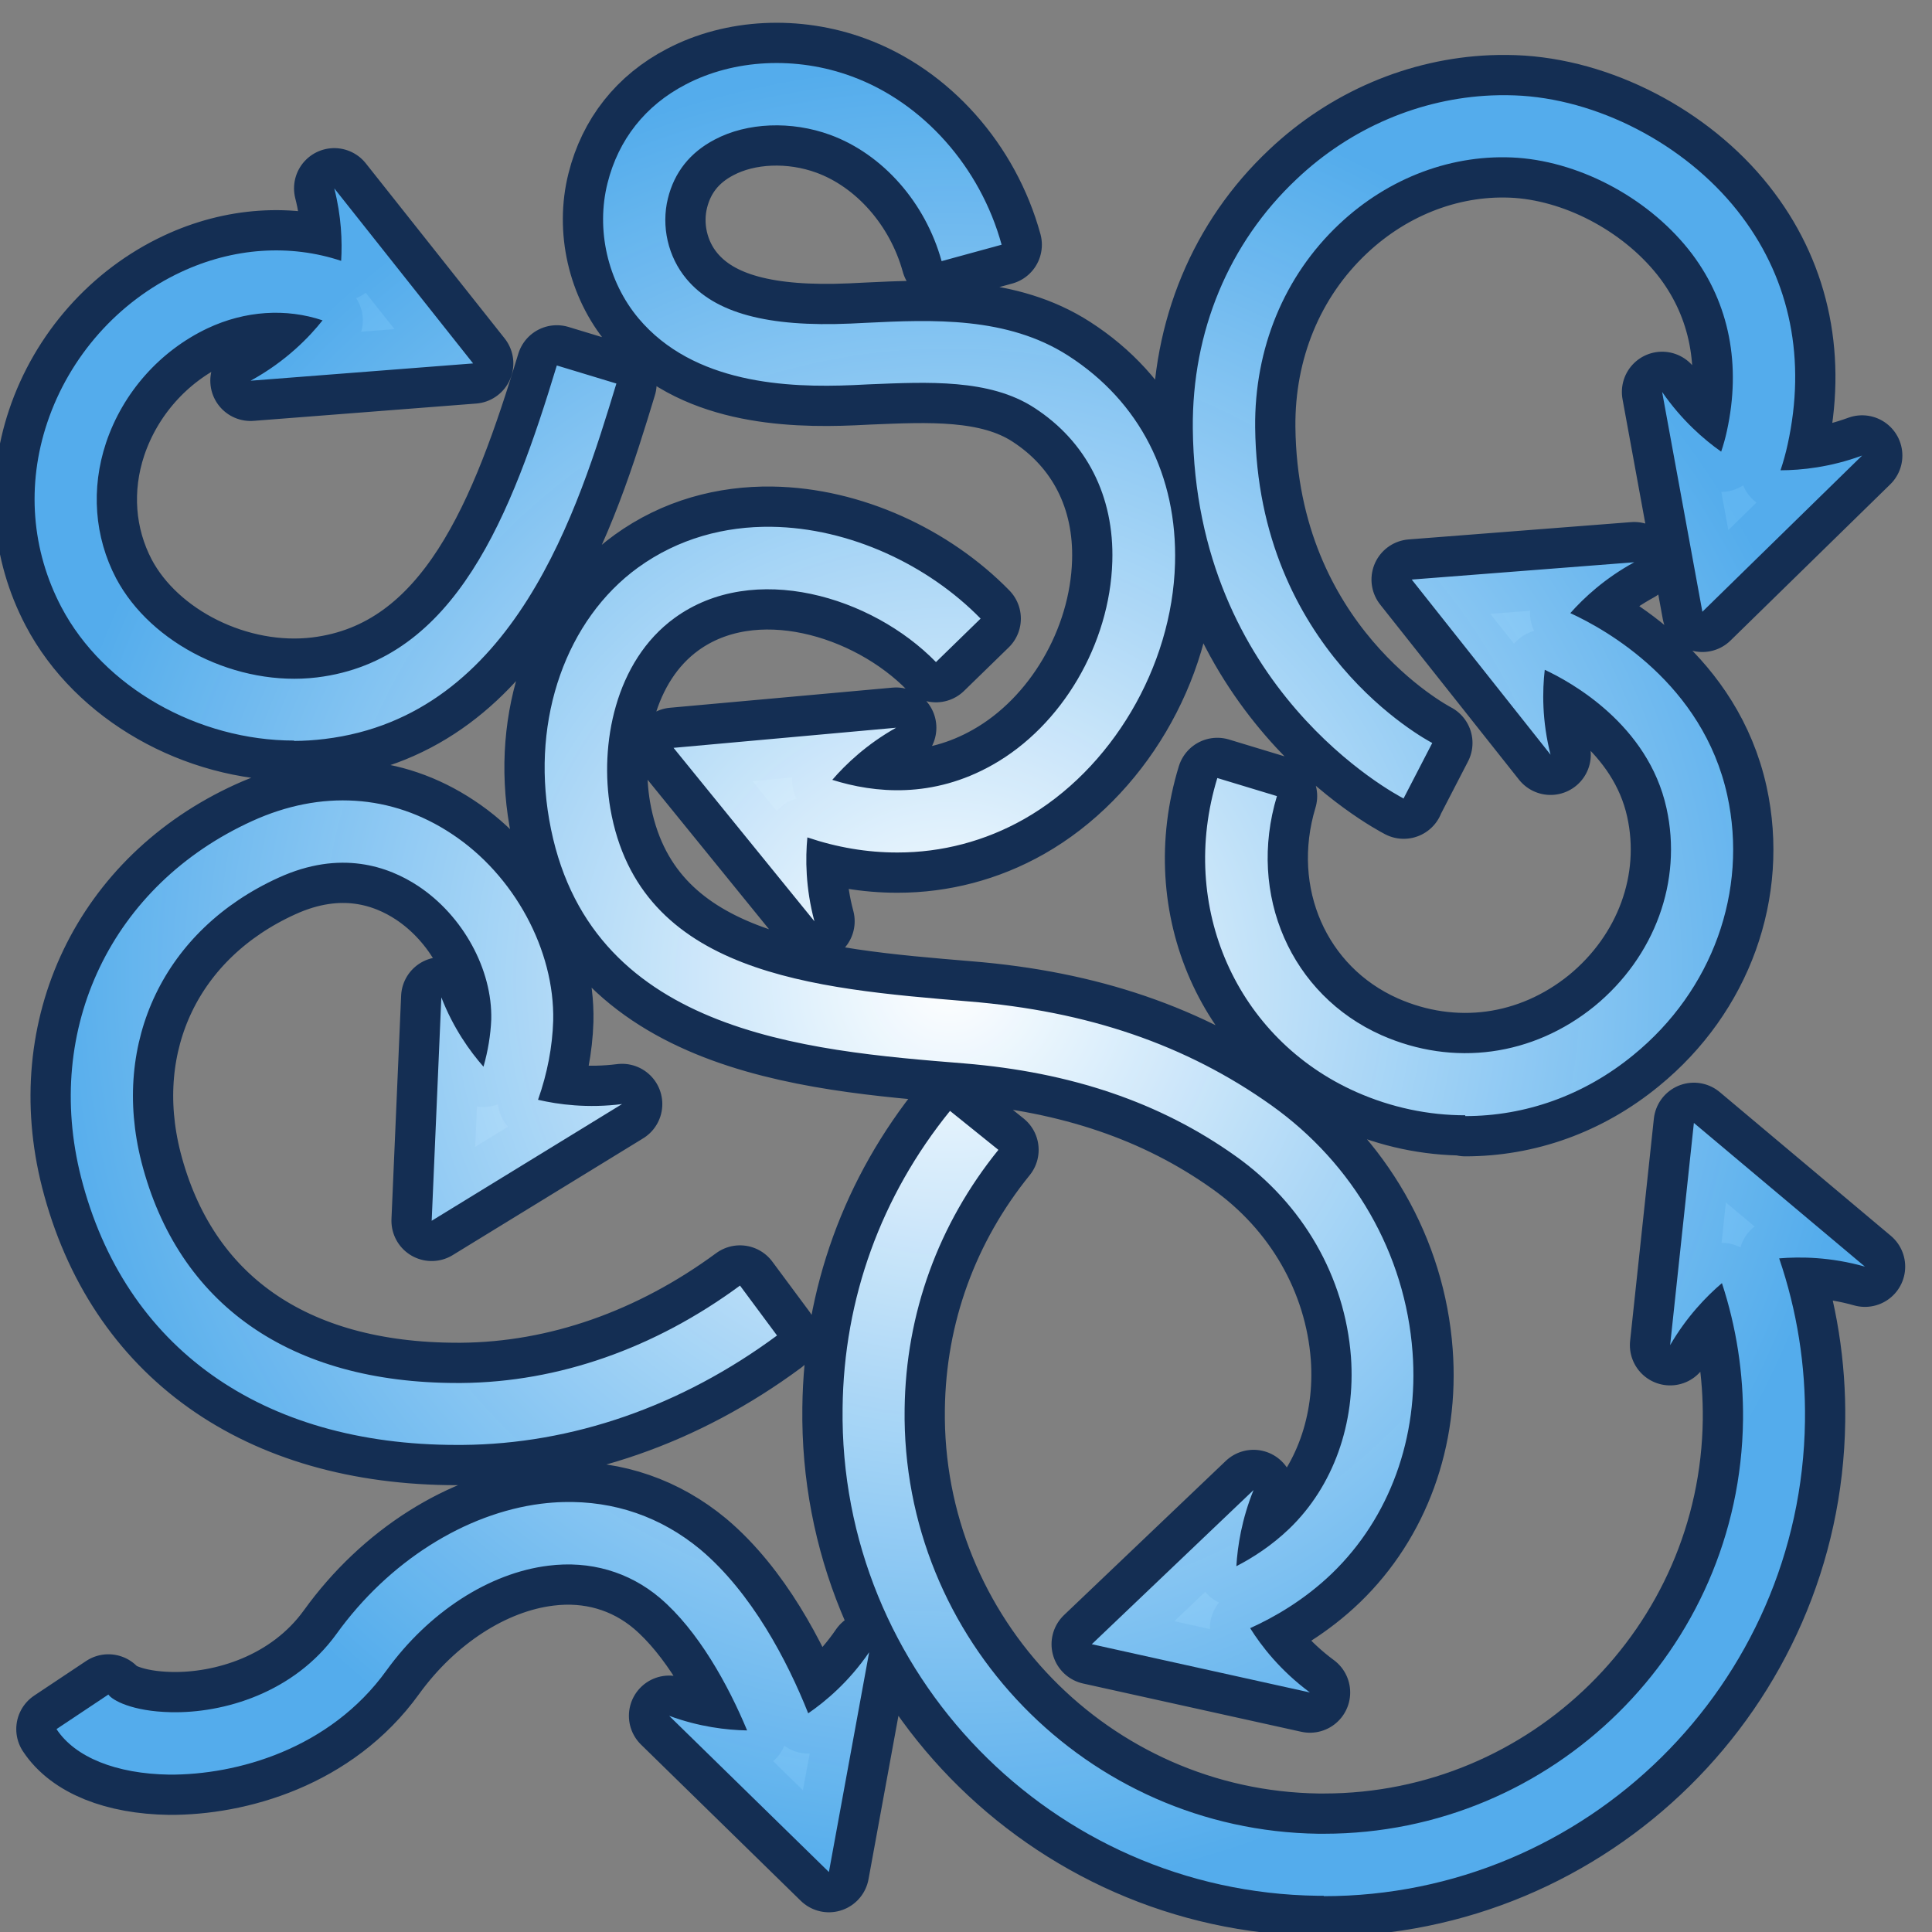<?xml version="1.0" encoding="UTF-8" standalone="no"?>
<!-- Created with Inkscape (http://www.inkscape.org/) -->

<svg
   width="48"
   height="48"
   viewBox="0 0 48 48"
   version="1.1"
   id="svg1"
   xml:space="preserve"
   inkscape:version="1.4.2 (ebf0e940, 2025-05-08)"
   sodipodi:docname="pyro_turbulence.svg"
   xmlns:inkscape="http://www.inkscape.org/namespaces/inkscape"
   xmlns:sodipodi="http://sodipodi.sourceforge.net/DTD/sodipodi-0.dtd"
   xmlns:xlink="http://www.w3.org/1999/xlink"
   xmlns="http://www.w3.org/2000/svg"
   xmlns:svg="http://www.w3.org/2000/svg"><rect x="0" y="0" width="48" height="48" fill="#808080" stroke="none"/><sodipodi:namedview
     id="namedview1"
     pagecolor="#505050"
     bordercolor="#ffffff"
     borderopacity="1"
     inkscape:showpageshadow="0"
     inkscape:pageopacity="0"
     inkscape:pagecheckerboard="1"
     inkscape:deskcolor="#505050"
     inkscape:document-units="px"
     inkscape:zoom="17.208333"
     inkscape:cx="17.346247"
     inkscape:cy="23.535109"
     inkscape:window-width="2560"
     inkscape:window-height="1302"
     inkscape:window-x="0"
     inkscape:window-y="25"
     inkscape:window-maximized="1"
     inkscape:current-layer="g22" /><defs
     id="defs1"><linearGradient
       id="linearGradient35"
       inkscape:collect="always"><stop
         style="stop-color:#ffffff;stop-opacity:1;"
         offset="0"
         id="stop35" /><stop
         style="stop-color:#5cbcff;stop-opacity:0.889;"
         offset="1"
         id="stop36" /></linearGradient><linearGradient
       id="New_Gradient_Swatch_13"
       x1="24"
       y1="-.79"
       x2="24"
       y2="49.63"
       gradientUnits="userSpaceOnUse"
       gradientTransform="translate(1.258,1.228)"><stop
         offset="0"
         stop-color="#608bc3"
         id="stop1" /><stop
         offset="1"
         stop-color="#285092"
         id="stop2" /></linearGradient><filter
       id="drop-shadow-1"
       filterUnits="userSpaceOnUse"><feOffset
         dx="1"
         dy="1"
         id="feOffset2" /><feGaussianBlur
         result="blur"
         stdDeviation="1"
         id="feGaussianBlur2" /><feFlood
         flood-color="#081f3f"
         flood-opacity=".65"
         id="feFlood2" /><feComposite
         in2="blur"
         operator="in"
         id="feComposite2" /><feComposite
         in="SourceGraphic"
         id="feComposite3" /></filter><linearGradient
       id="linear-gradient"
       x1="33.36"
       y1="27.13"
       x2="39.29"
       y2="14.39"
       gradientTransform="matrix(1, 0, 0, 1, 0, 0)"
       gradientUnits="userSpaceOnUse"><stop
         offset="0"
         stop-color="#729fcf"
         id="stop3" /><stop
         offset="1"
         stop-color="#fff8f8"
         id="stop4" /></linearGradient><linearGradient
       id="linear-gradient-2"
       x1="19.75"
       y1="30.3"
       x2="42.41"
       y2="39.93"
       xlink:href="#linear-gradient" /><linearGradient
       id="linear-gradient-3"
       x1="21.34"
       y1="13.22"
       x2="27.49"
       y2="40.01"
       xlink:href="#linear-gradient" /><linearGradient
       id="linear-gradient-4"
       x1="10.57"
       y1="33.78"
       x2="10.28"
       y2="22.88"
       xlink:href="#linear-gradient" /><linearGradient
       id="linear-gradient-5"
       x1="10.42"
       y1="14.49"
       x2="5.96"
       y2="8.36"
       xlink:href="#linear-gradient" /><linearGradient
       id="linear-gradient-6"
       x1="22.58"
       y1=".46"
       x2="21.51"
       y2="16.45"
       xlink:href="#linear-gradient" /><linearGradient
       id="linear-gradient-7"
       x1="31.97"
       y1="14.16"
       x2="38.78"
       y2="6.84"
       xlink:href="#linear-gradient" /><linearGradient
       id="linear-gradient-8"
       x1="36.11"
       y1="18"
       x2="42.91"
       y2="10.68"
       gradientTransform="matrix(1, 0, 0, 1, 0, 0)"
       gradientUnits="userSpaceOnUse"><stop
         offset="0"
         stop-color="#729fcf"
         id="stop5" /><stop
         offset="1"
         stop-color="#fff8f8"
         id="stop6" /></linearGradient><linearGradient
       id="linear-gradient-9"
       x1="31.82"
       y1="26.41"
       x2="37.75"
       y2="13.67"
       xlink:href="#linear-gradient-8" /><linearGradient
       id="linear-gradient-10"
       x1="23.24"
       y1="22.1"
       x2="45.9"
       y2="31.73"
       xlink:href="#linear-gradient" /><linearGradient
       id="linear-gradient-11"
       x1="12.26"
       y1="13.15"
       x2="7.8"
       y2="7.01"
       xlink:href="#linear-gradient" /><linearGradient
       id="linear-gradient-12"
       x1="13.16"
       y1="33.71"
       x2="12.87"
       y2="22.81"
       xlink:href="#linear-gradient-8" /><linearGradient
       id="linear-gradient-13"
       x1="20.58"
       y1=".33"
       x2="19.51"
       y2="16.32"
       xlink:href="#linear-gradient" /><linearGradient
       id="linear-gradient-14"
       x1="23.35"
       y1="12.76"
       x2="29.5"
       y2="39.55"
       xlink:href="#linear-gradient-8" /><linearGradient
       id="linear-gradient-15"
       x1="6.05"
       y1="35.8"
       x2="12.65"
       y2="44.13"
       xlink:href="#linear-gradient" /><linearGradient
       id="linear-gradient-16"
       x1="11.44"
       y1="31.54"
       x2="18.03"
       y2="39.87"
       xlink:href="#linear-gradient-8" /><linearGradient
       id="New_Gradient_Swatch_13-0"
       x1="24"
       y1="-.79"
       x2="24"
       y2="49.63"
       gradientUnits="userSpaceOnUse"><stop
         offset="0"
         stop-color="#608bc3"
         id="stop1-9" /><stop
         offset="1"
         stop-color="#285092"
         id="stop2-5" /></linearGradient><filter
       id="drop-shadow-1-6"
       filterUnits="userSpaceOnUse"><feOffset
         dx="1"
         dy="1"
         id="feOffset2-2" /><feGaussianBlur
         result="blur"
         stdDeviation="0.575"
         id="feGaussianBlur2-8" /><feFlood
         flood-color="#081f3f"
         flood-opacity=".65"
         id="feFlood2-5" /><feComposite
         in2="blur"
         operator="in"
         id="feComposite2-9" /><feComposite
         in="SourceGraphic"
         id="feComposite3-4" /></filter><linearGradient
       id="linear-gradient-16-6"
       x1="11.44"
       y1="31.54"
       x2="18.03"
       y2="39.87"
       xlink:href="#linear-gradient-8-3"
       gradientTransform="translate(28.461,-4.007)" /><linearGradient
       id="linear-gradient-8-3"
       x1="36.11"
       y1="18"
       x2="42.91"
       y2="10.68"
       gradientUnits="userSpaceOnUse"><stop
         offset="0"
         stop-color="#729fcf"
         id="stop5-0" /><stop
         offset="1"
         stop-color="#fff8f8"
         id="stop6-8" /></linearGradient><linearGradient
       id="linear-gradient-15-4"
       x1="6.05"
       y1="35.8"
       x2="12.65"
       y2="44.13"
       xlink:href="#linear-gradient-0"
       gradientTransform="translate(28.461,-4.007)" /><linearGradient
       id="linear-gradient-0"
       x1="33.36"
       y1="27.13"
       x2="39.29"
       y2="14.39"
       gradientUnits="userSpaceOnUse"><stop
         offset="0"
         stop-color="#729fcf"
         id="stop3-4" /><stop
         offset="1"
         stop-color="#fff8f8"
         id="stop4-6" /></linearGradient><linearGradient
       id="linear-gradient-14-4"
       x1="23.35"
       y1="12.76"
       x2="29.5"
       y2="39.55"
       xlink:href="#linear-gradient-8-3"
       gradientTransform="translate(28.461,-4.007)" /><linearGradient
       id="linear-gradient-13-3"
       x1="20.58"
       y1="0.33"
       x2="19.51"
       y2="16.32"
       xlink:href="#linear-gradient-0"
       gradientTransform="translate(28.461,-4.007)" /><linearGradient
       id="linear-gradient-12-8"
       x1="13.16"
       y1="33.71"
       x2="12.87"
       y2="22.81"
       xlink:href="#linear-gradient-8-3"
       gradientTransform="translate(28.461,-4.007)" /><linearGradient
       id="linear-gradient-11-4"
       x1="12.26"
       y1="13.15"
       x2="7.8"
       y2="7.01"
       xlink:href="#linear-gradient-0"
       gradientTransform="translate(28.461,-4.007)" /><linearGradient
       id="linear-gradient-10-0"
       x1="23.24"
       y1="22.1"
       x2="45.9"
       y2="31.73"
       xlink:href="#linear-gradient-0"
       gradientTransform="translate(28.461,-4.007)" /><linearGradient
       id="linear-gradient-9-0"
       x1="31.82"
       y1="26.41"
       x2="37.75"
       y2="13.67"
       xlink:href="#linear-gradient-8-3"
       gradientTransform="translate(28.461,-4.007)" /><linearGradient
       inkscape:collect="always"
       xlink:href="#linear-gradient-8-3"
       id="linearGradient17"
       gradientUnits="userSpaceOnUse"
       x1="36.11"
       y1="18"
       x2="42.91"
       y2="10.68" /><linearGradient
       id="linear-gradient-7-9"
       x1="31.97"
       y1="14.16"
       x2="38.78"
       y2="6.84"
       xlink:href="#linear-gradient-0"
       gradientTransform="translate(28.461,-4.007)" /><linearGradient
       id="linear-gradient-6-3"
       x1="22.58"
       y1="0.46"
       x2="21.51"
       y2="16.45"
       xlink:href="#linear-gradient-0"
       gradientTransform="translate(28.461,-4.007)" /><linearGradient
       id="linear-gradient-5-7"
       x1="10.42"
       y1="14.49"
       x2="5.96"
       y2="8.36"
       xlink:href="#linear-gradient-0"
       gradientTransform="translate(28.461,-4.007)" /><linearGradient
       id="linear-gradient-4-5"
       x1="10.57"
       y1="33.78"
       x2="10.28"
       y2="22.88"
       xlink:href="#linear-gradient-0"
       gradientTransform="translate(28.461,-4.007)" /><linearGradient
       id="linear-gradient-3-7"
       x1="21.34"
       y1="13.22"
       x2="27.49"
       y2="40.01"
       xlink:href="#linear-gradient-0"
       gradientTransform="translate(28.461,-4.007)" /><linearGradient
       id="linear-gradient-2-2"
       x1="19.75"
       y1="30.3"
       x2="42.41"
       y2="39.93"
       xlink:href="#linear-gradient-0"
       gradientTransform="translate(28.461,-4.007)" /><filter
       id="filter5"
       filterUnits="userSpaceOnUse"><feOffset
         dx="1"
         dy="1"
         id="feOffset3" /><feGaussianBlur
         result="blur"
         stdDeviation="0.015"
         id="feGaussianBlur3" /><feFlood
         flood-color="#081f3f"
         flood-opacity=".65"
         id="feFlood3" /><feComposite
         in2="blur"
         operator="in"
         id="feComposite4" /><feComposite
         in="SourceGraphic"
         id="feComposite5" /></filter><filter
       id="filter7"
       filterUnits="userSpaceOnUse"><feOffset
         dx="1"
         dy="1"
         id="feOffset5" /><feGaussianBlur
         result="blur"
         stdDeviation="0.015"
         id="feGaussianBlur5" /><feFlood
         flood-color="#081f3f"
         flood-opacity=".65"
         id="feFlood5" /><feComposite
         in2="blur"
         operator="in"
         id="feComposite6" /><feComposite
         in="SourceGraphic"
         id="feComposite7" /></filter><filter
       id="filter9"
       filterUnits="userSpaceOnUse"><feOffset
         dx="1"
         dy="1"
         id="feOffset7" /><feGaussianBlur
         result="blur"
         stdDeviation="0.015"
         id="feGaussianBlur7" /><feFlood
         flood-color="#081f3f"
         flood-opacity=".65"
         id="feFlood7" /><feComposite
         in2="blur"
         operator="in"
         id="feComposite8" /><feComposite
         in="SourceGraphic"
         id="feComposite9" /></filter><filter
       id="filter11"
       filterUnits="userSpaceOnUse"><feOffset
         dx="1"
         dy="1"
         id="feOffset9" /><feGaussianBlur
         result="blur"
         stdDeviation="0.015"
         id="feGaussianBlur9" /><feFlood
         flood-color="#081f3f"
         flood-opacity=".65"
         id="feFlood9" /><feComposite
         in2="blur"
         operator="in"
         id="feComposite10" /><feComposite
         in="SourceGraphic"
         id="feComposite11" /></filter><filter
       id="filter13"
       filterUnits="userSpaceOnUse"><feOffset
         dx="1"
         dy="1"
         id="feOffset11" /><feGaussianBlur
         result="blur"
         stdDeviation="0.015"
         id="feGaussianBlur11" /><feFlood
         flood-color="#081f3f"
         flood-opacity=".65"
         id="feFlood11" /><feComposite
         in2="blur"
         operator="in"
         id="feComposite12" /><feComposite
         in="SourceGraphic"
         id="feComposite13" /></filter><filter
       id="filter15"
       filterUnits="userSpaceOnUse"><feOffset
         dx="1"
         dy="1"
         id="feOffset13" /><feGaussianBlur
         result="blur"
         stdDeviation="0.015"
         id="feGaussianBlur13" /><feFlood
         flood-color="#081f3f"
         flood-opacity=".65"
         id="feFlood13" /><feComposite
         in2="blur"
         operator="in"
         id="feComposite14" /><feComposite
         in="SourceGraphic"
         id="feComposite15" /></filter><filter
       id="filter17"
       filterUnits="userSpaceOnUse"><feOffset
         dx="1"
         dy="1"
         id="feOffset15" /><feGaussianBlur
         result="blur"
         stdDeviation="0.015"
         id="feGaussianBlur15" /><feFlood
         flood-color="#081f3f"
         flood-opacity=".65"
         id="feFlood15" /><feComposite
         in2="blur"
         operator="in"
         id="feComposite16" /><feComposite
         in="SourceGraphic"
         id="feComposite17" /></filter><filter
       id="filter19"
       filterUnits="userSpaceOnUse"><feOffset
         dx="1"
         dy="1"
         id="feOffset17" /><feGaussianBlur
         result="blur"
         stdDeviation="0.015"
         id="feGaussianBlur17" /><feFlood
         flood-color="#081f3f"
         flood-opacity=".65"
         id="feFlood17" /><feComposite
         in2="blur"
         operator="in"
         id="feComposite18" /><feComposite
         in="SourceGraphic"
         id="feComposite19" /></filter><filter
       id="filter21"
       filterUnits="userSpaceOnUse"><feOffset
         dx="1"
         dy="1"
         id="feOffset19" /><feGaussianBlur
         result="blur"
         stdDeviation="0.015"
         id="feGaussianBlur19" /><feFlood
         flood-color="#081f3f"
         flood-opacity=".65"
         id="feFlood19" /><feComposite
         in2="blur"
         operator="in"
         id="feComposite20" /><feComposite
         in="SourceGraphic"
         id="feComposite21" /></filter><filter
       id="filter23"
       filterUnits="userSpaceOnUse"><feOffset
         dx="1"
         dy="1"
         id="feOffset21" /><feGaussianBlur
         result="blur"
         stdDeviation="0.015"
         id="feGaussianBlur21" /><feFlood
         flood-color="#081f3f"
         flood-opacity=".65"
         id="feFlood21" /><feComposite
         in2="blur"
         operator="in"
         id="feComposite22" /><feComposite
         in="SourceGraphic"
         id="feComposite23" /></filter><filter
       id="filter25"
       filterUnits="userSpaceOnUse"><feOffset
         dx="1"
         dy="1"
         id="feOffset23" /><feGaussianBlur
         result="blur"
         stdDeviation="0.015"
         id="feGaussianBlur23" /><feFlood
         flood-color="#081f3f"
         flood-opacity=".65"
         id="feFlood23" /><feComposite
         in2="blur"
         operator="in"
         id="feComposite24" /><feComposite
         in="SourceGraphic"
         id="feComposite25" /></filter><filter
       id="filter27"
       filterUnits="userSpaceOnUse"><feOffset
         dx="1"
         dy="1"
         id="feOffset25" /><feGaussianBlur
         result="blur"
         stdDeviation="0.015"
         id="feGaussianBlur25" /><feFlood
         flood-color="#081f3f"
         flood-opacity=".65"
         id="feFlood25" /><feComposite
         in2="blur"
         operator="in"
         id="feComposite26" /><feComposite
         in="SourceGraphic"
         id="feComposite27" /></filter><filter
       id="filter29"
       filterUnits="userSpaceOnUse"><feOffset
         dx="1"
         dy="1"
         id="feOffset27" /><feGaussianBlur
         result="blur"
         stdDeviation="0.015"
         id="feGaussianBlur27" /><feFlood
         flood-color="#081f3f"
         flood-opacity=".65"
         id="feFlood27" /><feComposite
         in2="blur"
         operator="in"
         id="feComposite28" /><feComposite
         in="SourceGraphic"
         id="feComposite29" /></filter><filter
       id="filter31"
       filterUnits="userSpaceOnUse"><feOffset
         dx="1"
         dy="1"
         id="feOffset29" /><feGaussianBlur
         result="blur"
         stdDeviation="0.015"
         id="feGaussianBlur29" /><feFlood
         flood-color="#081f3f"
         flood-opacity=".65"
         id="feFlood29" /><feComposite
         in2="blur"
         operator="in"
         id="feComposite30" /><feComposite
         in="SourceGraphic"
         id="feComposite31" /></filter><filter
       id="filter33"
       filterUnits="userSpaceOnUse"><feOffset
         dx="1"
         dy="1"
         id="feOffset31" /><feGaussianBlur
         result="blur"
         stdDeviation="0.015"
         id="feGaussianBlur31" /><feFlood
         flood-color="#081f3f"
         flood-opacity=".65"
         id="feFlood31" /><feComposite
         in2="blur"
         operator="in"
         id="feComposite32" /><feComposite
         in="SourceGraphic"
         id="feComposite33" /></filter><filter
       id="filter35"
       filterUnits="userSpaceOnUse"><feOffset
         dx="1"
         dy="1"
         id="feOffset33" /><feGaussianBlur
         result="blur"
         stdDeviation="0.015"
         id="feGaussianBlur33" /><feFlood
         flood-color="#081f3f"
         flood-opacity=".65"
         id="feFlood33" /><feComposite
         in2="blur"
         operator="in"
         id="feComposite34" /><feComposite
         in="SourceGraphic"
         id="feComposite35" /></filter><radialGradient
       inkscape:collect="always"
       xlink:href="#linearGradient35"
       id="radialGradient36"
       cx="23.842"
       cy="24.197"
       fx="23.842"
       fy="24.197"
       r="22.737"
       gradientTransform="matrix(1,0,0,1.002,0,-0.037)"
       gradientUnits="userSpaceOnUse" /></defs><g
     inkscape:label="Layer 1"
     inkscape:groupmode="layer"
     id="layer1"><g
       id="g22"
       style="isolation:isolate"
       transform="translate(-0.246,0.141)"
       clip-path="none"><path
         id="path36"
         style="isolation:isolate;fill:none;stroke:#142e53;stroke-miterlimit:10;stroke-width:2;stroke-dasharray:none;stroke-linejoin:round;stroke-opacity:1"
         d="M 19.277 1.431 C 18.567 1.466 17.879 1.644 17.279 1.959 C 16.279 2.479 15.61 3.328 15.34 4.408 C 15.05 5.558 15.339 6.847 16.109 7.767 C 17.479 9.397 19.809 9.497 21.439 9.427 L 21.83 9.408 C 23.3 9.348 24.829 9.268 25.939 9.988 C 27.239 10.828 27.931 12.188 27.881 13.808 C 27.821 15.858 26.63 17.889 24.91 18.859 C 23.418 19.705 21.973 19.565 20.924 19.234 C 21.261 18.843 21.782 18.348 22.51 17.939 L 16.98 18.439 L 20.48 22.748 C 20.257 21.917 20.255 21.18 20.305 20.664 C 21.042 20.914 21.792 21.039 22.529 21.039 L 22.551 21.039 C 23.641 21.039 24.719 20.759 25.689 20.209 C 27.859 18.979 29.369 16.429 29.439 13.859 C 29.499 11.679 28.561 9.839 26.791 8.699 C 25.271 7.719 23.409 7.799 21.769 7.879 L 21.381 7.898 C 19.311 7.988 18.011 7.639 17.301 6.789 C 16.841 6.239 16.67 5.479 16.84 4.789 C 17 4.139 17.39 3.648 18 3.328 C 18.81 2.898 19.911 2.859 20.871 3.209 C 22.181 3.689 23.24 4.897 23.64 6.347 L 25.131 5.939 C 24.601 4.009 23.18 2.408 21.41 1.758 C 20.72 1.503 19.987 1.396 19.277 1.431 z M 37.303 2.23 C 35.538 2.305 33.808 3.031 32.461 4.308 C 30.771 5.898 29.861 8.098 29.881 10.498 C 29.941 16.968 34.911 19.589 35.121 19.699 L 35.121 19.689 L 35.83 18.318 C 35.66 18.228 31.49 15.998 31.43 10.478 C 31.41 8.518 32.149 6.717 33.519 5.427 C 34.749 4.267 36.351 3.669 37.951 3.779 C 39.581 3.899 41.281 4.837 42.291 6.177 C 43.211 7.407 43.51 8.928 43.15 10.568 C 43.112 10.744 43.064 10.914 43.008 11.08 C 42.584 10.782 42.028 10.302 41.541 9.597 L 42.541 15.058 L 46.51 11.177 C 45.719 11.468 44.998 11.542 44.482 11.543 C 44.553 11.333 44.613 11.116 44.66 10.898 C 45.12 8.808 44.729 6.848 43.529 5.248 C 42.269 3.558 40.12 2.378 38.06 2.238 C 37.808 2.222 37.555 2.22 37.303 2.23 z M 8.551 4.539 C 8.727 5.229 8.752 5.852 8.722 6.34 C 7.455 5.918 6.042 6.009 4.74 6.619 C 3.18 7.349 1.97 8.719 1.42 10.359 C 0.9 11.909 1.029 13.529 1.769 14.939 C 2.819 16.939 5.171 18.258 7.551 18.258 L 7.551 18.267 C 7.801 18.267 8.06 18.249 8.31 18.219 C 13.04 17.649 14.62 12.478 15.56 9.388 L 14.08 8.939 C 12.96 12.629 11.571 16.269 8.121 16.689 C 6.141 16.929 4.001 15.868 3.131 14.228 C 2.591 13.198 2.501 11.999 2.881 10.859 C 3.301 9.609 4.22 8.577 5.4 8.017 C 6.339 7.574 7.358 7.515 8.26 7.818 C 7.94 8.222 7.356 8.836 6.471 9.318 L 12 8.888 L 8.551 4.539 z M 19.416 12.947 C 18.255 12.931 17.101 13.235 16.099 13.959 C 14.319 15.249 13.45 17.709 13.89 20.219 C 14.81 25.519 20.231 25.959 24.201 26.279 C 26.861 26.499 29.069 27.248 30.939 28.578 C 32.619 29.768 33.66 31.588 33.81 33.568 C 33.93 35.228 33.369 36.788 32.279 37.838 C 31.842 38.258 31.37 38.561 30.963 38.771 C 30.993 38.267 31.098 37.6 31.39 36.879 L 27.371 40.709 L 32.791 41.908 C 32.056 41.366 31.582 40.752 31.306 40.31 C 31.895 40.044 32.649 39.615 33.34 38.949 C 34.77 37.569 35.5 35.569 35.34 33.449 C 35.16 31.009 33.88 28.778 31.83 27.318 C 29.72 25.818 27.271 24.978 24.301 24.738 C 20.471 24.418 16.13 24.069 15.41 19.949 C 15.14 18.369 15.52 16.289 17.01 15.209 C 18.97 13.789 21.91 14.678 23.5 16.308 L 24.609 15.228 C 23.303 13.891 21.35 12.974 19.416 12.947 z M 40.849 13.828 L 35.32 14.258 L 38.769 18.609 C 38.553 17.765 38.565 17.017 38.625 16.5 C 39.267 16.799 41.193 17.856 41.65 19.939 C 42.05 21.749 41.359 23.629 39.859 24.859 C 38.329 26.099 36.36 26.368 34.57 25.578 C 32.32 24.578 31.231 22.088 31.971 19.638 L 30.49 19.189 C 29.51 22.389 30.969 25.668 33.939 26.988 C 34.819 27.378 35.74 27.568 36.65 27.568 L 36.65 27.588 C 38.14 27.588 39.6 27.078 40.83 26.068 C 42.79 24.468 43.68 21.999 43.16 19.619 C 42.549 16.841 40.152 15.501 39.26 15.092 C 39.601 14.707 40.123 14.224 40.849 13.828 z M 9.072 19.754 C 8.232 19.7 7.365 19.868 6.51 20.258 C 3.02 21.848 1.32 25.409 2.26 29.109 C 3.34 33.339 6.739 35.758 11.599 35.758 L 11.621 35.758 L 11.73 35.758 C 14.46 35.738 17.171 34.799 19.551 33.039 L 18.631 31.799 C 16.511 33.359 14.121 34.199 11.711 34.219 L 11.609 34.219 C 7.449 34.219 4.67 32.268 3.76 28.728 C 3 25.738 4.33 22.958 7.16 21.668 C 8.71 20.958 9.901 21.389 10.631 21.869 C 11.751 22.609 12.481 23.949 12.451 25.189 C 12.435 25.571 12.371 25.964 12.258 26.361 C 11.919 25.976 11.508 25.403 11.211 24.638 L 10.971 30.189 L 15.701 27.289 C 14.849 27.398 14.118 27.301 13.613 27.183 C 13.845 26.525 13.97 25.867 13.99 25.219 C 14.03 23.469 13.021 21.598 11.471 20.578 C 10.726 20.083 9.912 19.807 9.072 19.754 z M 23.849 27.459 C 22.139 29.569 21.21 32.118 21.18 34.838 C 21.09 41.438 26.39 46.869 32.98 46.959 L 33.14 46.959 L 33.131 46.969 C 39.651 46.969 45 41.708 45.09 35.168 C 45.11 33.785 44.891 32.416 44.449 31.123 C 44.969 31.079 45.727 31.086 46.58 31.328 L 42.33 27.758 L 41.74 33.279 C 42.148 32.576 42.637 32.07 43.027 31.738 C 43.385 32.828 43.564 33.981 43.551 35.138 C 43.481 40.838 38.82 45.418 33.14 45.418 L 33 45.418 C 27.25 45.338 22.641 40.599 22.721 34.859 C 22.751 32.489 23.561 30.267 25.051 28.427 L 23.849 27.459 z M 14.24 37.177 C 14.059 37.182 13.874 37.196 13.689 37.219 C 11.799 37.459 9.899 38.659 8.609 40.449 C 7.549 41.919 5.8 42.428 4.49 42.398 C 3.53 42.378 3.029 42.099 2.939 41.959 L 1.65 42.818 C 2.11 43.518 3.131 43.929 4.451 43.949 C 6.121 43.959 8.439 43.319 9.849 41.359 C 10.899 39.909 12.401 38.938 13.871 38.758 C 14.901 38.628 15.87 38.908 16.64 39.558 C 17.59 40.365 18.337 41.718 18.808 42.851 C 18.3 42.842 17.617 42.763 16.871 42.488 L 20.84 46.369 L 21.84 40.908 C 21.339 41.641 20.757 42.13 20.326 42.426 C 19.805 41.114 18.92 39.429 17.65 38.359 C 16.67 37.545 15.507 37.144 14.24 37.177 z " /><path
         id="path1499"
         style="isolation:isolate;fill:url(#radialGradient36);stroke:none;stroke-miterlimit:10"
         d="M 19.277 1.431 C 18.567 1.466 17.879 1.644 17.279 1.959 C 16.279 2.479 15.61 3.328 15.34 4.408 C 15.05 5.558 15.339 6.847 16.109 7.767 C 17.479 9.397 19.809 9.497 21.439 9.427 L 21.83 9.408 C 23.3 9.348 24.829 9.268 25.939 9.988 C 27.239 10.828 27.931 12.188 27.881 13.808 C 27.821 15.858 26.63 17.889 24.91 18.859 C 23.418 19.705 21.973 19.565 20.924 19.234 C 21.261 18.843 21.782 18.348 22.51 17.939 L 16.98 18.439 L 20.48 22.748 C 20.257 21.917 20.255 21.18 20.305 20.664 C 21.042 20.914 21.792 21.039 22.529 21.039 L 22.551 21.039 C 23.641 21.039 24.719 20.759 25.689 20.209 C 27.859 18.979 29.369 16.429 29.439 13.859 C 29.499 11.679 28.561 9.839 26.791 8.699 C 25.271 7.719 23.409 7.799 21.769 7.879 L 21.381 7.898 C 19.311 7.988 18.011 7.639 17.301 6.789 C 16.841 6.239 16.67 5.479 16.84 4.789 C 17 4.139 17.39 3.648 18 3.328 C 18.81 2.898 19.911 2.859 20.871 3.209 C 22.181 3.689 23.24 4.897 23.64 6.347 L 25.131 5.939 C 24.601 4.009 23.18 2.408 21.41 1.758 C 20.72 1.503 19.987 1.396 19.277 1.431 z M 37.303 2.23 C 35.538 2.305 33.808 3.031 32.461 4.308 C 30.771 5.898 29.861 8.098 29.881 10.498 C 29.941 16.968 34.911 19.589 35.121 19.699 L 35.121 19.689 L 35.83 18.318 C 35.66 18.228 31.49 15.998 31.43 10.478 C 31.41 8.518 32.149 6.717 33.519 5.427 C 34.749 4.267 36.351 3.669 37.951 3.779 C 39.581 3.899 41.281 4.837 42.291 6.177 C 43.211 7.407 43.51 8.928 43.15 10.568 C 43.112 10.744 43.064 10.914 43.008 11.08 C 42.584 10.782 42.028 10.302 41.541 9.597 L 42.541 15.058 L 46.51 11.177 C 45.719 11.468 44.998 11.542 44.482 11.543 C 44.553 11.333 44.613 11.116 44.66 10.898 C 45.12 8.808 44.729 6.848 43.529 5.248 C 42.269 3.558 40.12 2.378 38.06 2.238 C 37.808 2.222 37.555 2.22 37.303 2.23 z M 8.551 4.539 C 8.727 5.229 8.752 5.852 8.722 6.34 C 7.455 5.918 6.042 6.009 4.74 6.619 C 3.18 7.349 1.97 8.719 1.42 10.359 C 0.9 11.909 1.029 13.529 1.769 14.939 C 2.819 16.939 5.171 18.258 7.551 18.258 L 7.551 18.267 C 7.801 18.267 8.06 18.249 8.31 18.219 C 13.04 17.649 14.62 12.478 15.56 9.388 L 14.08 8.939 C 12.96 12.629 11.571 16.269 8.121 16.689 C 6.141 16.929 4.001 15.868 3.131 14.228 C 2.591 13.198 2.501 11.999 2.881 10.859 C 3.301 9.609 4.22 8.577 5.4 8.017 C 6.339 7.574 7.358 7.515 8.26 7.818 C 7.94 8.222 7.356 8.836 6.471 9.318 L 12 8.888 L 8.551 4.539 z M 19.416 12.947 C 18.255 12.931 17.101 13.235 16.099 13.959 C 14.319 15.249 13.45 17.709 13.89 20.219 C 14.81 25.519 20.231 25.959 24.201 26.279 C 26.861 26.499 29.069 27.248 30.939 28.578 C 32.619 29.768 33.66 31.588 33.81 33.568 C 33.93 35.228 33.369 36.788 32.279 37.838 C 31.842 38.258 31.37 38.561 30.963 38.771 C 30.993 38.267 31.098 37.6 31.39 36.879 L 27.371 40.709 L 32.791 41.908 C 32.056 41.366 31.582 40.752 31.306 40.31 C 31.895 40.044 32.649 39.615 33.34 38.949 C 34.77 37.569 35.5 35.569 35.34 33.449 C 35.16 31.009 33.88 28.778 31.83 27.318 C 29.72 25.818 27.271 24.978 24.301 24.738 C 20.471 24.418 16.13 24.069 15.41 19.949 C 15.14 18.369 15.52 16.289 17.01 15.209 C 18.97 13.789 21.91 14.678 23.5 16.308 L 24.609 15.228 C 23.303 13.891 21.35 12.974 19.416 12.947 z M 40.849 13.828 L 35.32 14.258 L 38.769 18.609 C 38.553 17.765 38.565 17.017 38.625 16.5 C 39.267 16.799 41.193 17.856 41.65 19.939 C 42.05 21.749 41.359 23.629 39.859 24.859 C 38.329 26.099 36.36 26.368 34.57 25.578 C 32.32 24.578 31.231 22.088 31.971 19.638 L 30.49 19.189 C 29.51 22.389 30.969 25.668 33.939 26.988 C 34.819 27.378 35.74 27.568 36.65 27.568 L 36.65 27.588 C 38.14 27.588 39.6 27.078 40.83 26.068 C 42.79 24.468 43.68 21.999 43.16 19.619 C 42.549 16.841 40.152 15.501 39.26 15.092 C 39.601 14.707 40.123 14.224 40.849 13.828 z M 9.072 19.754 C 8.232 19.7 7.365 19.868 6.51 20.258 C 3.02 21.848 1.32 25.409 2.26 29.109 C 3.34 33.339 6.739 35.758 11.599 35.758 L 11.621 35.758 L 11.73 35.758 C 14.46 35.738 17.171 34.799 19.551 33.039 L 18.631 31.799 C 16.511 33.359 14.121 34.199 11.711 34.219 L 11.609 34.219 C 7.449 34.219 4.67 32.268 3.76 28.728 C 3 25.738 4.33 22.958 7.16 21.668 C 8.71 20.958 9.901 21.389 10.631 21.869 C 11.751 22.609 12.481 23.949 12.451 25.189 C 12.435 25.571 12.371 25.964 12.258 26.361 C 11.919 25.976 11.508 25.403 11.211 24.638 L 10.971 30.189 L 15.701 27.289 C 14.849 27.398 14.118 27.301 13.613 27.183 C 13.845 26.525 13.97 25.867 13.99 25.219 C 14.03 23.469 13.021 21.598 11.471 20.578 C 10.726 20.083 9.912 19.807 9.072 19.754 z M 23.849 27.459 C 22.139 29.569 21.21 32.118 21.18 34.838 C 21.09 41.438 26.39 46.869 32.98 46.959 L 33.14 46.959 L 33.131 46.969 C 39.651 46.969 45 41.708 45.09 35.168 C 45.11 33.785 44.891 32.416 44.449 31.123 C 44.969 31.079 45.727 31.086 46.58 31.328 L 42.33 27.758 L 41.74 33.279 C 42.148 32.576 42.637 32.07 43.027 31.738 C 43.385 32.828 43.564 33.981 43.551 35.138 C 43.481 40.838 38.82 45.418 33.14 45.418 L 33 45.418 C 27.25 45.338 22.641 40.599 22.721 34.859 C 22.751 32.489 23.561 30.267 25.051 28.427 L 23.849 27.459 z M 14.24 37.177 C 14.059 37.182 13.874 37.196 13.689 37.219 C 11.799 37.459 9.899 38.659 8.609 40.449 C 7.549 41.919 5.8 42.428 4.49 42.398 C 3.53 42.378 3.029 42.099 2.939 41.959 L 1.65 42.818 C 2.11 43.518 3.131 43.929 4.451 43.949 C 6.121 43.959 8.439 43.319 9.849 41.359 C 10.899 39.909 12.401 38.938 13.871 38.758 C 14.901 38.628 15.87 38.908 16.64 39.558 C 17.59 40.365 18.337 41.718 18.808 42.851 C 18.3 42.842 17.617 42.763 16.871 42.488 L 20.84 46.369 L 21.84 40.908 C 21.339 41.641 20.757 42.13 20.326 42.426 C 19.805 41.114 18.92 39.429 17.65 38.359 C 16.67 37.545 15.507 37.144 14.24 37.177 z " /></g></g></svg>
